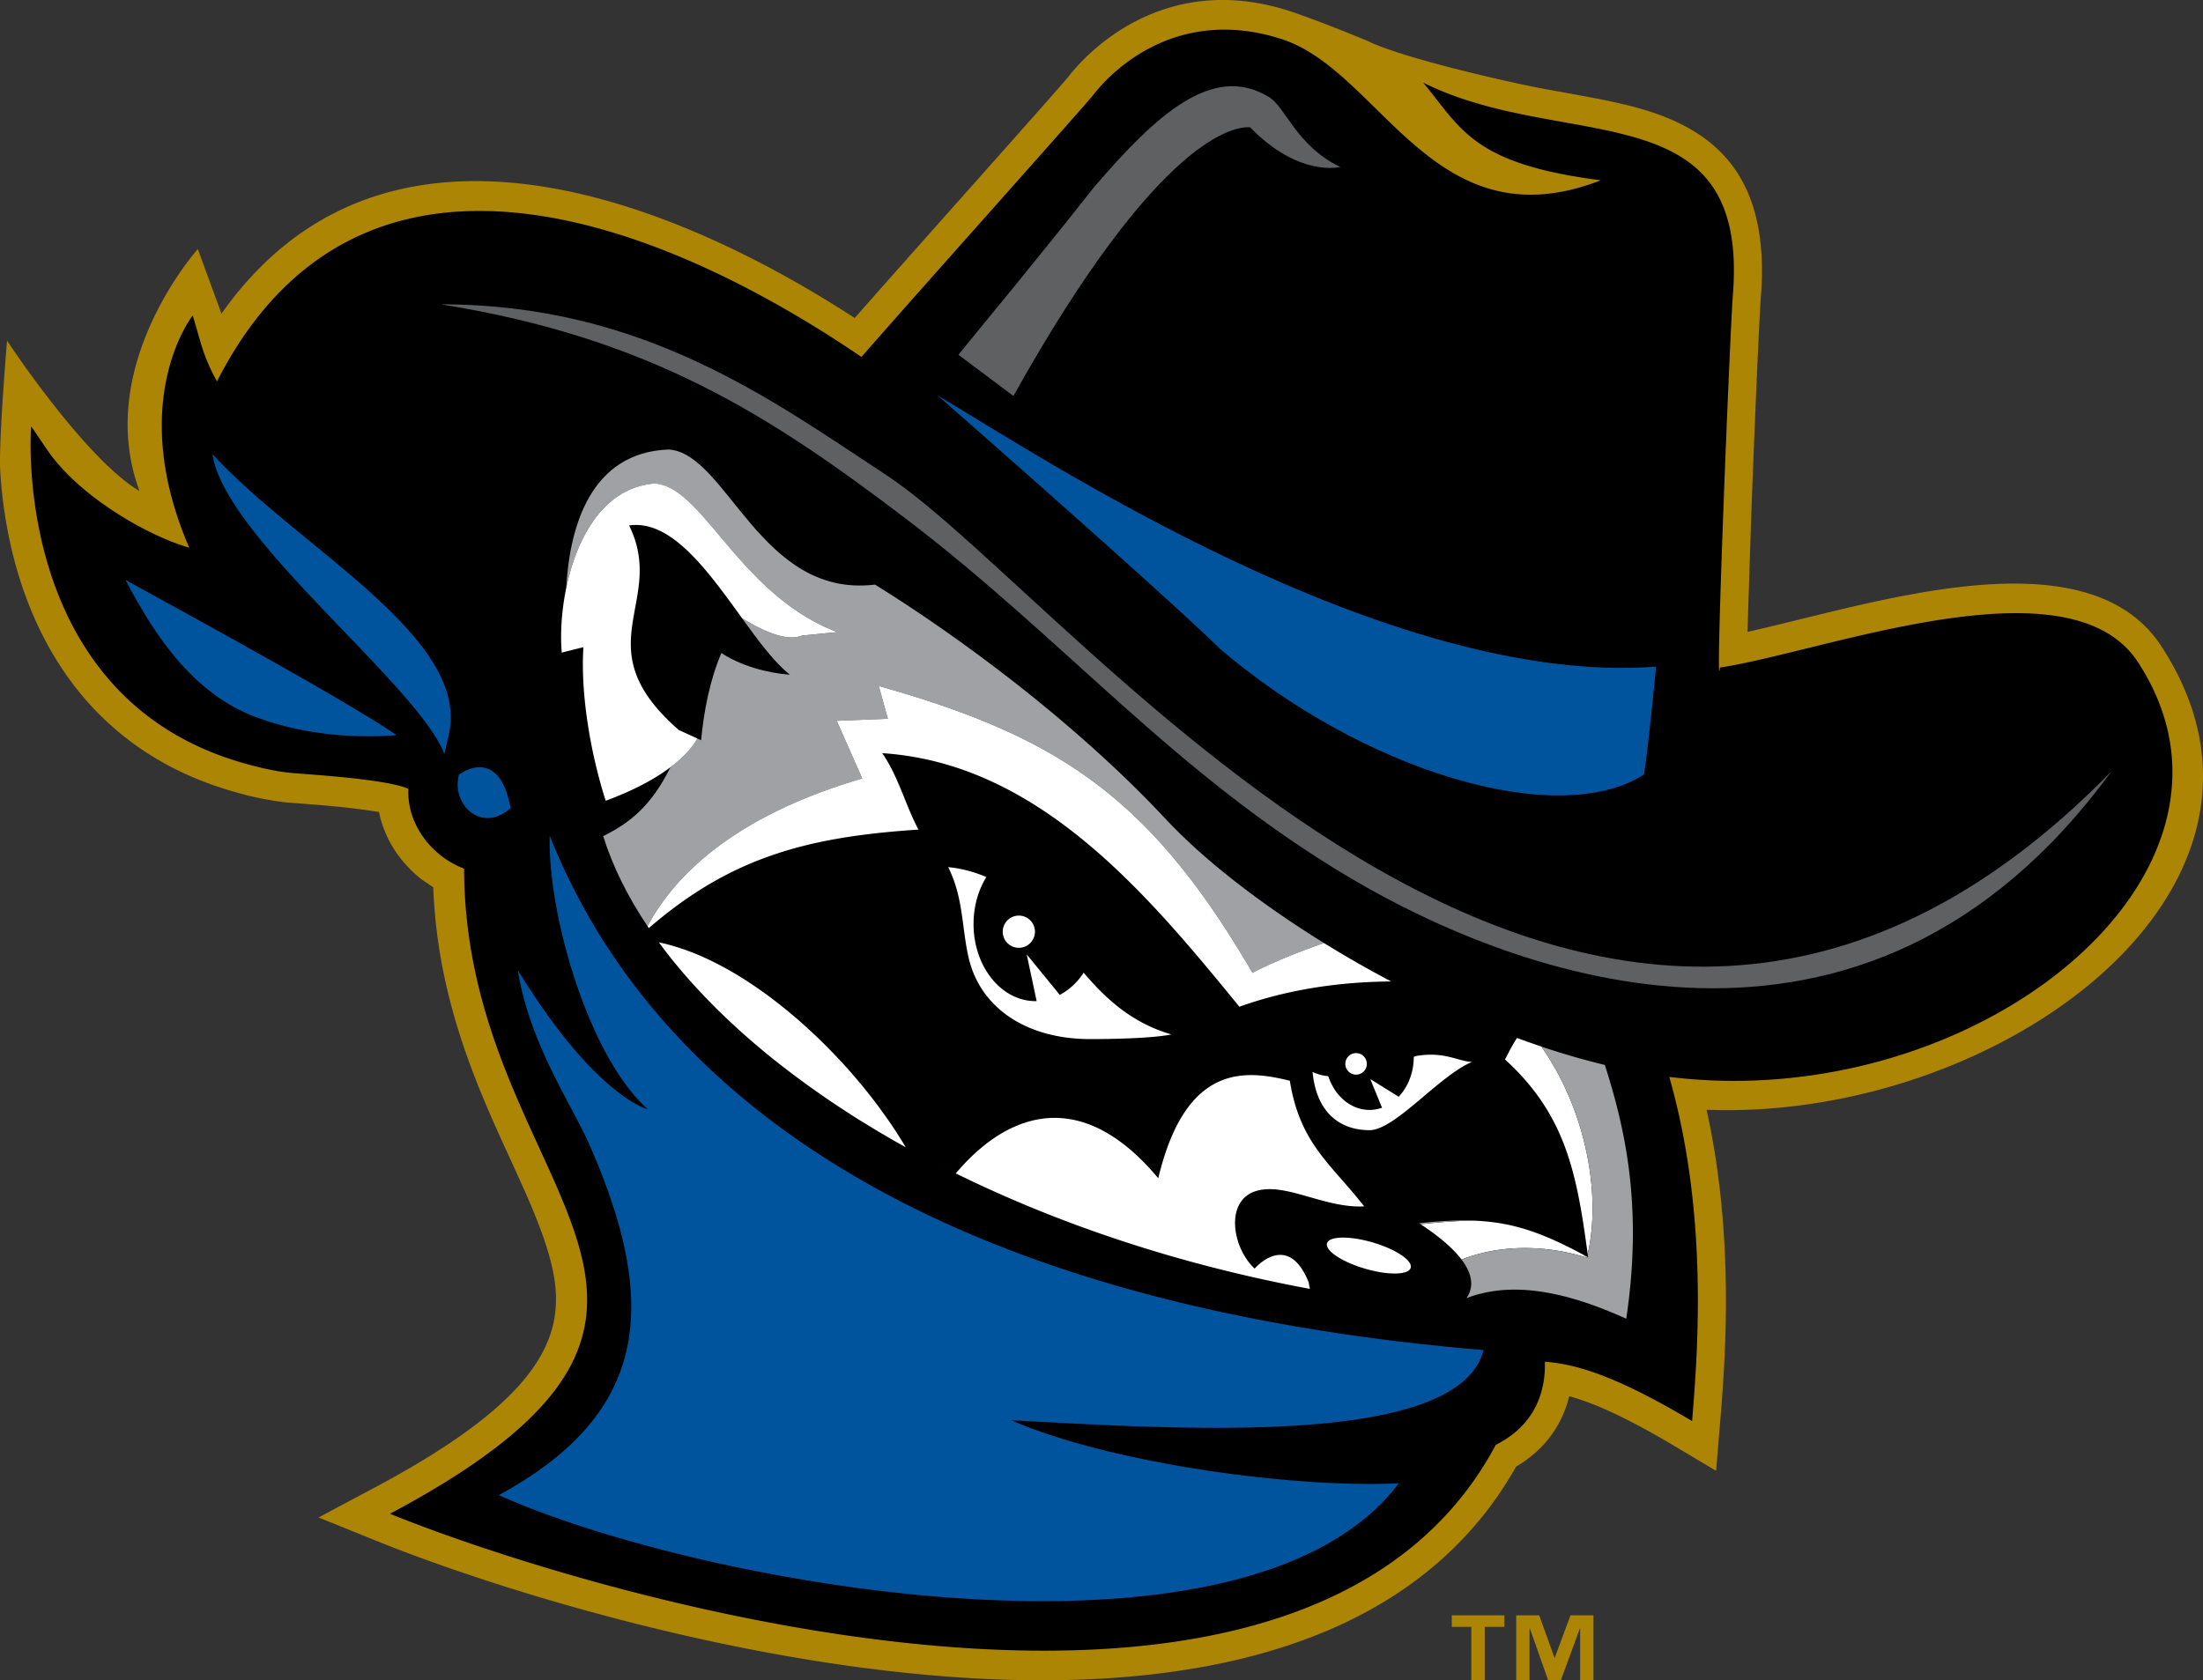 <svg xmlns="http://www.w3.org/2000/svg" xml:space="preserve" id="Layer_1" x="0" y="0" style="enable-background:new 0 0 70.78 54" version="1.1" viewBox="0 0 70.78 54"><rect x="0" y="0" width="70.78" height="54" fill="#333333" stroke="none"/><style>.st0{fill:#ad8505}.st1{fill:#9fa1a4}.st2{fill:#00549e}.st3{fill:#fff}.st4{fill:#5f6062}</style><path d="M69.435 20.759c-1.481-2.266-4.671-2.181-7.25-1.788-2.153.328-4.392.972-6.041 1.336l.122-3.758c.111-2.987.256-6.33.311-7.05.286-3.763-1.398-5.27-3.771-5.977-1.02-.303-2.201-.473-3.418-.709-1.163-.225-4.41-.98-5.422-1.486 0 0-1.524-.637-2.522-.968-4.311-1.4-6.814 1.716-7.102 2.087-.266.342-4.814 5.425-6.881 7.774-5.966-3.876-15.156-7.509-20.345-.138l-.76-2.077s-3.402 3.796-1.849 7.838l-.022-.061C2.726 14.746.226 10.948.226 10.948s-.276 3.273-.218 4.204c.056.903.213 2.139.627 3.454.832 2.645 2.73 5.67 6.909 6.845a9.7 9.7 0 0 0 1.653.336c.239.023 1.002.071 1.796.152.376.039.853.102 1.185.158.171.857.681 1.645 1.409 2.194l.333.224c.095 2.518.742 4.636 1.479 6.467.759 1.884 1.642 3.495 2.13 4.992.781 2.398.645 4.566-5.496 7.835l-1.799.958 1.889.764c3.396 1.374 10.823 3.768 18.221 4.343 7.203.559 14.89-.577 18.365-6.739 1.051-.62 1.518-1.492 1.709-2.264.801.22 1.859.692 3.409 1.617l1.309.78.126-1.518c.176-2.108.47-5.999-.432-10.085 9.408.363 19.683-7.137 14.605-14.906z" class="st0"/><path d="M68.689 21.278c-2.217-3.392-10.133-.313-13.426.174-.171 1.415.306-10.579.416-12.027.498-6.549-5.431-4.508-9.956-6.771 1.225 1.466 1.567 2.611 5.71 3.14-5.362 2.082-7.044-3.476-10.236-4.532-3.683-1.196-5.801 1.44-6.053 1.766-.295.379-5.821 6.553-7.466 8.444-6.482-4.414-16.125-8.198-20.706.784a5.863 5.863 0 0 1-.518-1.22l-.262-.898s-2.161 2.72-.111 7.464c-1.357-.389-3.555-1.665-4.555-3.132L1 13.698s-.703 8.711 6.852 10.835c.508.143 1 .257 1.489.305.479.047 3.061.19 3.78.513-.043.799.364 1.631 1.09 2.179.218.164.455.292.7.386.025 10.472 10.299 13.983-2.381 20.733 6.678 2.703 29.313 9.438 35.529-2.216 1.419-.71 1.601-1.956 1.575-2.67 1.12.076 2.486.569 4.731 1.907.194-2.327.514-6.693-.733-11.061 9.895 1.221 19.479-6.566 15.057-13.331z"/><path d="M26.563 35.303zM25.606 34.621l-.143-.107c.194.147.392.292.594.436l-.061-.044a19.567 19.567 0 0 1-.39-.285zM28.408 36.472zM27.325 35.808l-.146-.094a31.244 31.244 0 0 1 .64.404l-.072-.044a77.776 77.776 0 0 1-.422-.266zM23.921 33.255l-.297-.267c.098.089.197.179.297.267zM22.309 31.672a18.068 18.068 0 0 1-.378-.428l-.02-.023a19.782 19.782 0 0 0 .398.451zM25.072 34.214c.127.099.256.199.387.298-.127-.096-.251-.192-.375-.288a.106.106 0 0 0-.012-.01zM22.732 32.121zM24.06 33.378c.141.123.284.245.43.367l-.042-.035a26.74 26.74 0 0 1-.388-.332zM24.934 34.105a20.851 20.851 0 0 1-.392-.318c.129.107.26.212.392.318zM23.13 32.521l-.015-.015c.149.146.302.29.458.435l-.088-.081c-.12-.113-.239-.225-.355-.339zM37.494 40.329zM34.642 39.391zM40.512 41.101zM31.974 38.305zM21.809 31.1zM21.189 30.311z" class="st1"/><path d="M30.121 12.708c3.177 1.868 14.411 9.37 23.085 8.717 0 0-.199 2.18-.385 3.466-2.818 1.789-9.069-.141-13.62-4.037-1.946-1.901-9.08-8.146-9.08-8.146z" class="st2"/><path d="M42.63 40.019c-.036-.261.538-.325 1.283-.142.745.183 1.379.543 1.416.805.036.261-.538.325-1.282.141-.746-.182-1.379-.542-1.417-.804z" class="st3"/><path d="M14.161 9.78c6.77 1.08 10.633 3.618 14.915 6.869 5.145 3.906 8.649 8.222 14.326 11.578 5.237 3.096 16.485 7.457 24.432-3.434-16.583 16.976-33.133-5.43-39.347-9.518-3.729-2.453-7.85-5.495-14.326-5.495zM30.793 11.4c.682-.844 2.355-2.846 4.367-5.397 1.969-2.292 3.793-3.983 5.593-2.894.539.294.883 1.57 2.306 2.257 0 0-1.325.344-2.895-1.275-.45-.032-2.894.196-7.604 8.635L30.793 11.4z" class="st4"/><path d="M16.025 48.049c4.887-2.653 5.143-6.207 2.894-11.303-.532-1.206-1.916-3.226-2.282-5.569 2.416 3.954 4.1 4.467 4.174 4.467-1.904-1.684-3.221-6.297-3.149-8.786 2.124 5.345 8.421 14.717 30.002 16.53-.81 3.214-10.208 2.505-15.169 2.257 3.111 1.361 8.999 2.189 12.446 2.025-4.876 6.462-22.355 3.314-28.916.379zM8.351 23.092c-1.893-.661-3.173-2.254-4.32-4.459.457.272 6.93 3.759 8.711 4.994-2.351.174-3.917-.37-4.391-.535zm5.927 1.139c-.841-2.171-6.706-6.681-7.404-9.393a4.09 4.09 0 0 1-.045-.24c.427.463.903.911 1.397 1.346.996.877 2.113 1.742 3.134 2.62 2.094 1.8 3.428 3.381 3.059 5.049l-.141.618zm2.126 1.741c-.935.819-1.878-.105-1.672-1.021l.011-.051c.294-.224 1.33-.742 1.661 1.072z" class="st2"/><path d="M21.478 17.214zM21.316 17.117zM21.121 17.022zM21.515 17.238zM20.381 16.873zM20.805 29.767l.007.01-.006-.01z" class="st1"/><path d="m27.703 25.019-.819-1.853 1.642-.066-.292-1.055c5.705 1.616 8.686 3.516 12.007 9.22.542-.284 1.352-.632 2.298-.957-2.106-1.303-3.906-2.719-5.085-3.984-2.928-3.141-6.717-5.912-9.342-7.537-3.674.451-4.758-4.226-6.627-4.341-2.519.092-3.184 2.491-3.293 4.449.33-1.597 1.187-3.227 2.84-3.356 1.555.095 2.717 3.583 5.868 4.776l-1.139.112c-.464.184-1.169-.092-1.921-.559.536.74 1.046 1.43 1.539 1.816-.733-.054-1.582-.289-2.202-.698-.372.875-.563 1.862-.651 2.804l-.717-.329.594.272c-.065.127-.284.486-.861.922-.635 1.281-1.344 1.81-2.162 2.216.301.966.782 1.937 1.425 2.896.644-1.216 2.305-3.405 6.898-4.748zM21.671 17.346zM20.755 16.905zM20.423 16.872zM20.956 16.958zM22.013 17.631zM23.318 19.15l-.139-.185.139.185zM23.003 18.735l-.143-.181.143.181zM23.151 18.928l-.147-.191.147.191zM23.468 19.353l-.147-.2.147.2z" class="st1"/><path d="M23.798 19.808c-.102-.141-.205-.284-.31-.426.105.142.208.285.31.426zM22.83 18.518zM22.503 18.132zM22.202 17.812zM22.678 18.334zM22.169 17.779c-.051-.05-.102-.1-.154-.147.052.047.103.097.154.147z" class="st1"/><path d="m22.404 23.733-.594-.272c-3.085-2.691-.374-4.099-1.598-6.574 1.363-.201 2.549 1.49 3.63 2.98.752.467 1.458.744 1.921.559l1.139-.112c-3.151-1.193-4.313-4.681-5.868-4.776-2.434.19-3.143 3.635-2.985 5.434l.696-.174c-.099 1.505.232 3.426.715 4.936 2.226-.817 2.828-1.775 2.944-2.001zM50.991 40.387l-.037-.02.033.037a.085.085 0 0 0 .004-.017zM39.82 32.354c1.568-.561 3.217-.798 4.876-.813a36.196 36.196 0 0 1-2.156-1.233c-.946.325-1.757.673-2.299.957-3.321-5.704-6.302-7.604-12.007-9.22l.292 1.055-1.642.066.819 1.853c-4.594 1.342-6.255 3.532-6.898 4.748l.041.059c2.649-2.288 5.112-2.93 8.663-3.165-.426-.802-.642-1.703-1.163-2.456 5.027.326 8.521 4.531 11.474 8.149zM51.01 40.3c.438-1.878-.035-4.592-1.486-6.666a30.62 30.62 0 0 1-.785-.277c-.24.377-.347.646-.389.688 1.952 1.775 2.31 3.654 2.66 6.255zM47.328 39.228c-.514.004-1.064.05-1.685.116.618.406 1.044.781 1.304 1.121l.014.012c1.268-.498 2.747-.468 4.063-.047-.063-.044-.123-.083-.185-.124-1.333-.711-2.28-1.035-3.511-1.078zM37.214 37.865c-2.529-3.027-4.902-2.059-6.505-.155 3.3 1.626 7.155 2.928 11.374 3.711l-.038-.215c-.678-1.675-1.735-.436-1.735-.436-.719-.672-.951-2.144 0-2.478.951-.333 2.223.546 3.519.478-1.044-1.349-2.064-2.001-2.388-4.038-1.389-.338-3.333-.606-4.227 3.133zM28.971 36.655l-.162-.255-.04-.063a14.112 14.112 0 0 0-.21-.31l-.074-.106a29.13 29.13 0 0 0-.24-.333 17.63 17.63 0 0 0-.175-.232l-.066-.087c-.08-.102-.161-.204-.244-.306l-.079-.096a35.62 35.62 0 0 0-.184-.219l-.097-.113a19.441 19.441 0 0 0-.19-.215l-.085-.095a18.77 18.77 0 0 0-.348-.371c-.071-.075-.144-.148-.216-.222l-.105-.104a19.242 19.242 0 0 0-.205-.199l-.098-.093a25.616 25.616 0 0 0-.347-.318 14.419 14.419 0 0 0-.263-.23l-.104-.088a12.66 12.66 0 0 0-.325-.266 15.29 15.29 0 0 0-.292-.227l-.029-.023c-.107-.08-.215-.159-.322-.235l-.097-.068c-.08-.055-.159-.11-.239-.163l-.104-.069a9.182 9.182 0 0 0-.278-.175l-.054-.034a10.306 10.306 0 0 0-.334-.194l-.081-.044a10.736 10.736 0 0 0-.258-.137l-.099-.05a9.437 9.437 0 0 0-.271-.129l-.066-.031a8.137 8.137 0 0 0-.339-.142l-.057-.021a6.28 6.28 0 0 0-.28-.101l-.09-.03a7.26 7.26 0 0 0-.266-.08l-.07-.02a5.33 5.33 0 0 0-.316-.074l.029.041c.094.127.19.254.289.38l.021.028a17.605 17.605 0 0 0 .686.813l.112.124c.092.101.186.202.281.302l.095.1c.128.133.258.264.391.396l.054.052c.116.113.235.226.355.339l.127.117a29.308 29.308 0 0 0 .442.397c.129.112.26.225.393.336l.054.045c.154.128.311.255.47.381l.112.087c.124.097.25.194.377.29l.145.108c.129.096.259.191.391.286l.119.085c.174.123.35.246.529.368l.026.018c.168.113.338.226.51.337l.146.094a25.165 25.165 0 0 0 .575.36c.167.102.336.204.508.304l.064.038c.195.114.394.227.594.339l.032.018-.059-.101-.069-.114z" class="st3"/><path d="M35.02 33.394c.663 0 2.004-.022 2.614-.15-1.27-.372-2.102-1.141-2.817-1.985a2.099 2.099 0 0 1-.767.715l-1.063-1.303.319 1.501-.035.002c-1.1 0-1.992-1.109-1.992-2.478 0-.568.153-1.091.411-1.509a4.082 4.082 0 0 0-1.226-.32c.489.978.433 1.919.652 2.891.383 1.688 1.933 2.636 3.904 2.636zM45.586 33.923a.62.62 0 0 0-.163.041c0 .511-.188.969-.485 1.282l-.912-.567.377.921c-.128.045-.262.07-.402.07-.602 0-1.117-.449-1.325-1.083a1.608 1.608 0 0 1-.504-.136c.122 1.301.874 1.87 1.829 1.87.816 0 2.235-1.748 3.292-2.194-.427-.013-.854-.326-1.707-.204z" class="st3"/><path d="M43.224 34.172a.346.346 0 1 0 .691-.001.346.346 0 0 0-.691.001zM32.217 29.942a.517.517 0 1 0 1.035.001.517.517 0 0 0-1.035-.001z" class="st3"/><path d="M49.012 34.719a.065.065 0 0 1-.008-.009l.008.009zM44.695 31.541h-.018.018zM50.804 38.923a.313.313 0 0 1-.005-.03l.005.03zM50.532 37.658l-.008-.03.008.03zM50.634 38.067l-.007-.031a.282.282 0 0 0 .007.031zM50.724 38.489a.366.366 0 0 0-.007-.032l.007.032zM44.075 31.557l-.011.001.011-.001zM21.944 30.501c.062.021.124.044.186.067a13.848 13.848 0 0 0-.186-.067zM22.274 30.622zM22.716 30.815zM40.72 32.073c.099-.027.198-.057.297-.082-.099.025-.198.055-.297.082zM39.82 32.354zM50.416 37.26zM21.611 30.397c.059.017.118.034.177.053-.059-.019-.118-.036-.177-.053zM23.058 30.982l.172.091a7.14 7.14 0 0 0-.172-.091zM43.457 31.595l-.026.003a1.99 1.99 0 0 1 .026-.003zM42.842 31.657l-.058.008.058-.008zM41.622 31.853c-.063.013-.125.029-.187.042.062-.013.124-.029.187-.042zM42.23 31.742l-.112.02.112-.02zM50.284 36.873l-.01-.026.01.026zM48.739 33.357c-.21.33-.319.578-.371.662.052-.084.161-.331.371-.662zM48.699 34.38l-.005-.005a.012.012 0 0 0 .005.005zM50.838 40.305c-1.887-1.007-2.994-1.238-5.244-.994l.05.033a17.416 17.416 0 0 1 1.684-.116c1.231.043 2.178.367 3.51 1.077zM49.961 36.126l-.011-.021.011.021zM49.765 35.764a.186.186 0 0 1-.011-.019l.011.019zM50.133 36.495l-.011-.024.011.024zM49.543 35.41l-.011-.016.011.016zM49.293 35.062l-.01-.013.01.013zM41.275 41.263l.208.041-.208-.041zM31.272 37.981zM41.275 41.263zM31.069 37.883l.203.098-.203-.098zM21.171 30.286zM30.709 37.71c.119.059.24.116.36.173l-.359-.175-.001.002zM41.483 41.304c.185.037.369.073.555.108l-.555-.108zM29.836 37.265zM23.386 31.158z" class="st1"/><path d="M51.562 34.225a24.16 24.16 0 0 1-2.038-.59c1.451 2.074 1.924 4.788 1.486 6.666l.014.104-.069-.037.036.019-.004.018-.033-.037a13.616 13.616 0 0 0-.115-.061c.062.041.122.08.185.124-1.316-.42-2.795-.451-4.063.047l-.01-.008c.373.49.402.909.165 1.249 1.196-.456 2.782-.409 5.133.662.556-3.69-.079-6.248-.687-8.156zM50.877 39.369l-.004-.024.004.024zM50.944 39.826l-.001-.01.001.01zM42.083 41.42l-.045-.008.045.008zM29.097 36.864l.001.002zM30.126 37.413c.16.082.32.165.483.245-.163-.08-.323-.162-.483-.245zM24.953 32.208l.133.103-.133-.103zM25.577 32.718l.098.086-.098-.086zM23.835 31.425c.056.035.113.07.169.107l-.169-.107zM26.075 33.164l.046.042-.046-.042zM24.174 31.645zM24.495 31.867l.153.111-.153-.111zM25.269 32.46zM27.551 34.714l.018.022a.124.124 0 0 0-.018-.022zM28.391 35.789l.002.003-.002-.003zM26.322 33.399l.079.077a5.966 5.966 0 0 0-.079-.077zM27.309 34.434l.033.037-.033-.037zM27.322 26.887zM26.601 33.675l.058.06-.058-.06z" class="st1"/><path d="M48.334 52.283h-.63V54h-.431v-1.717h-.628v-.371h1.689v.371zM51.196 54h-.427v-1.664h-.01L50.149 54h-.408l-.587-1.664h-.012V54h-.427v-2.087h.738l.492 1.365h.007l.506-1.365h.738V54z" class="st0"/></svg>